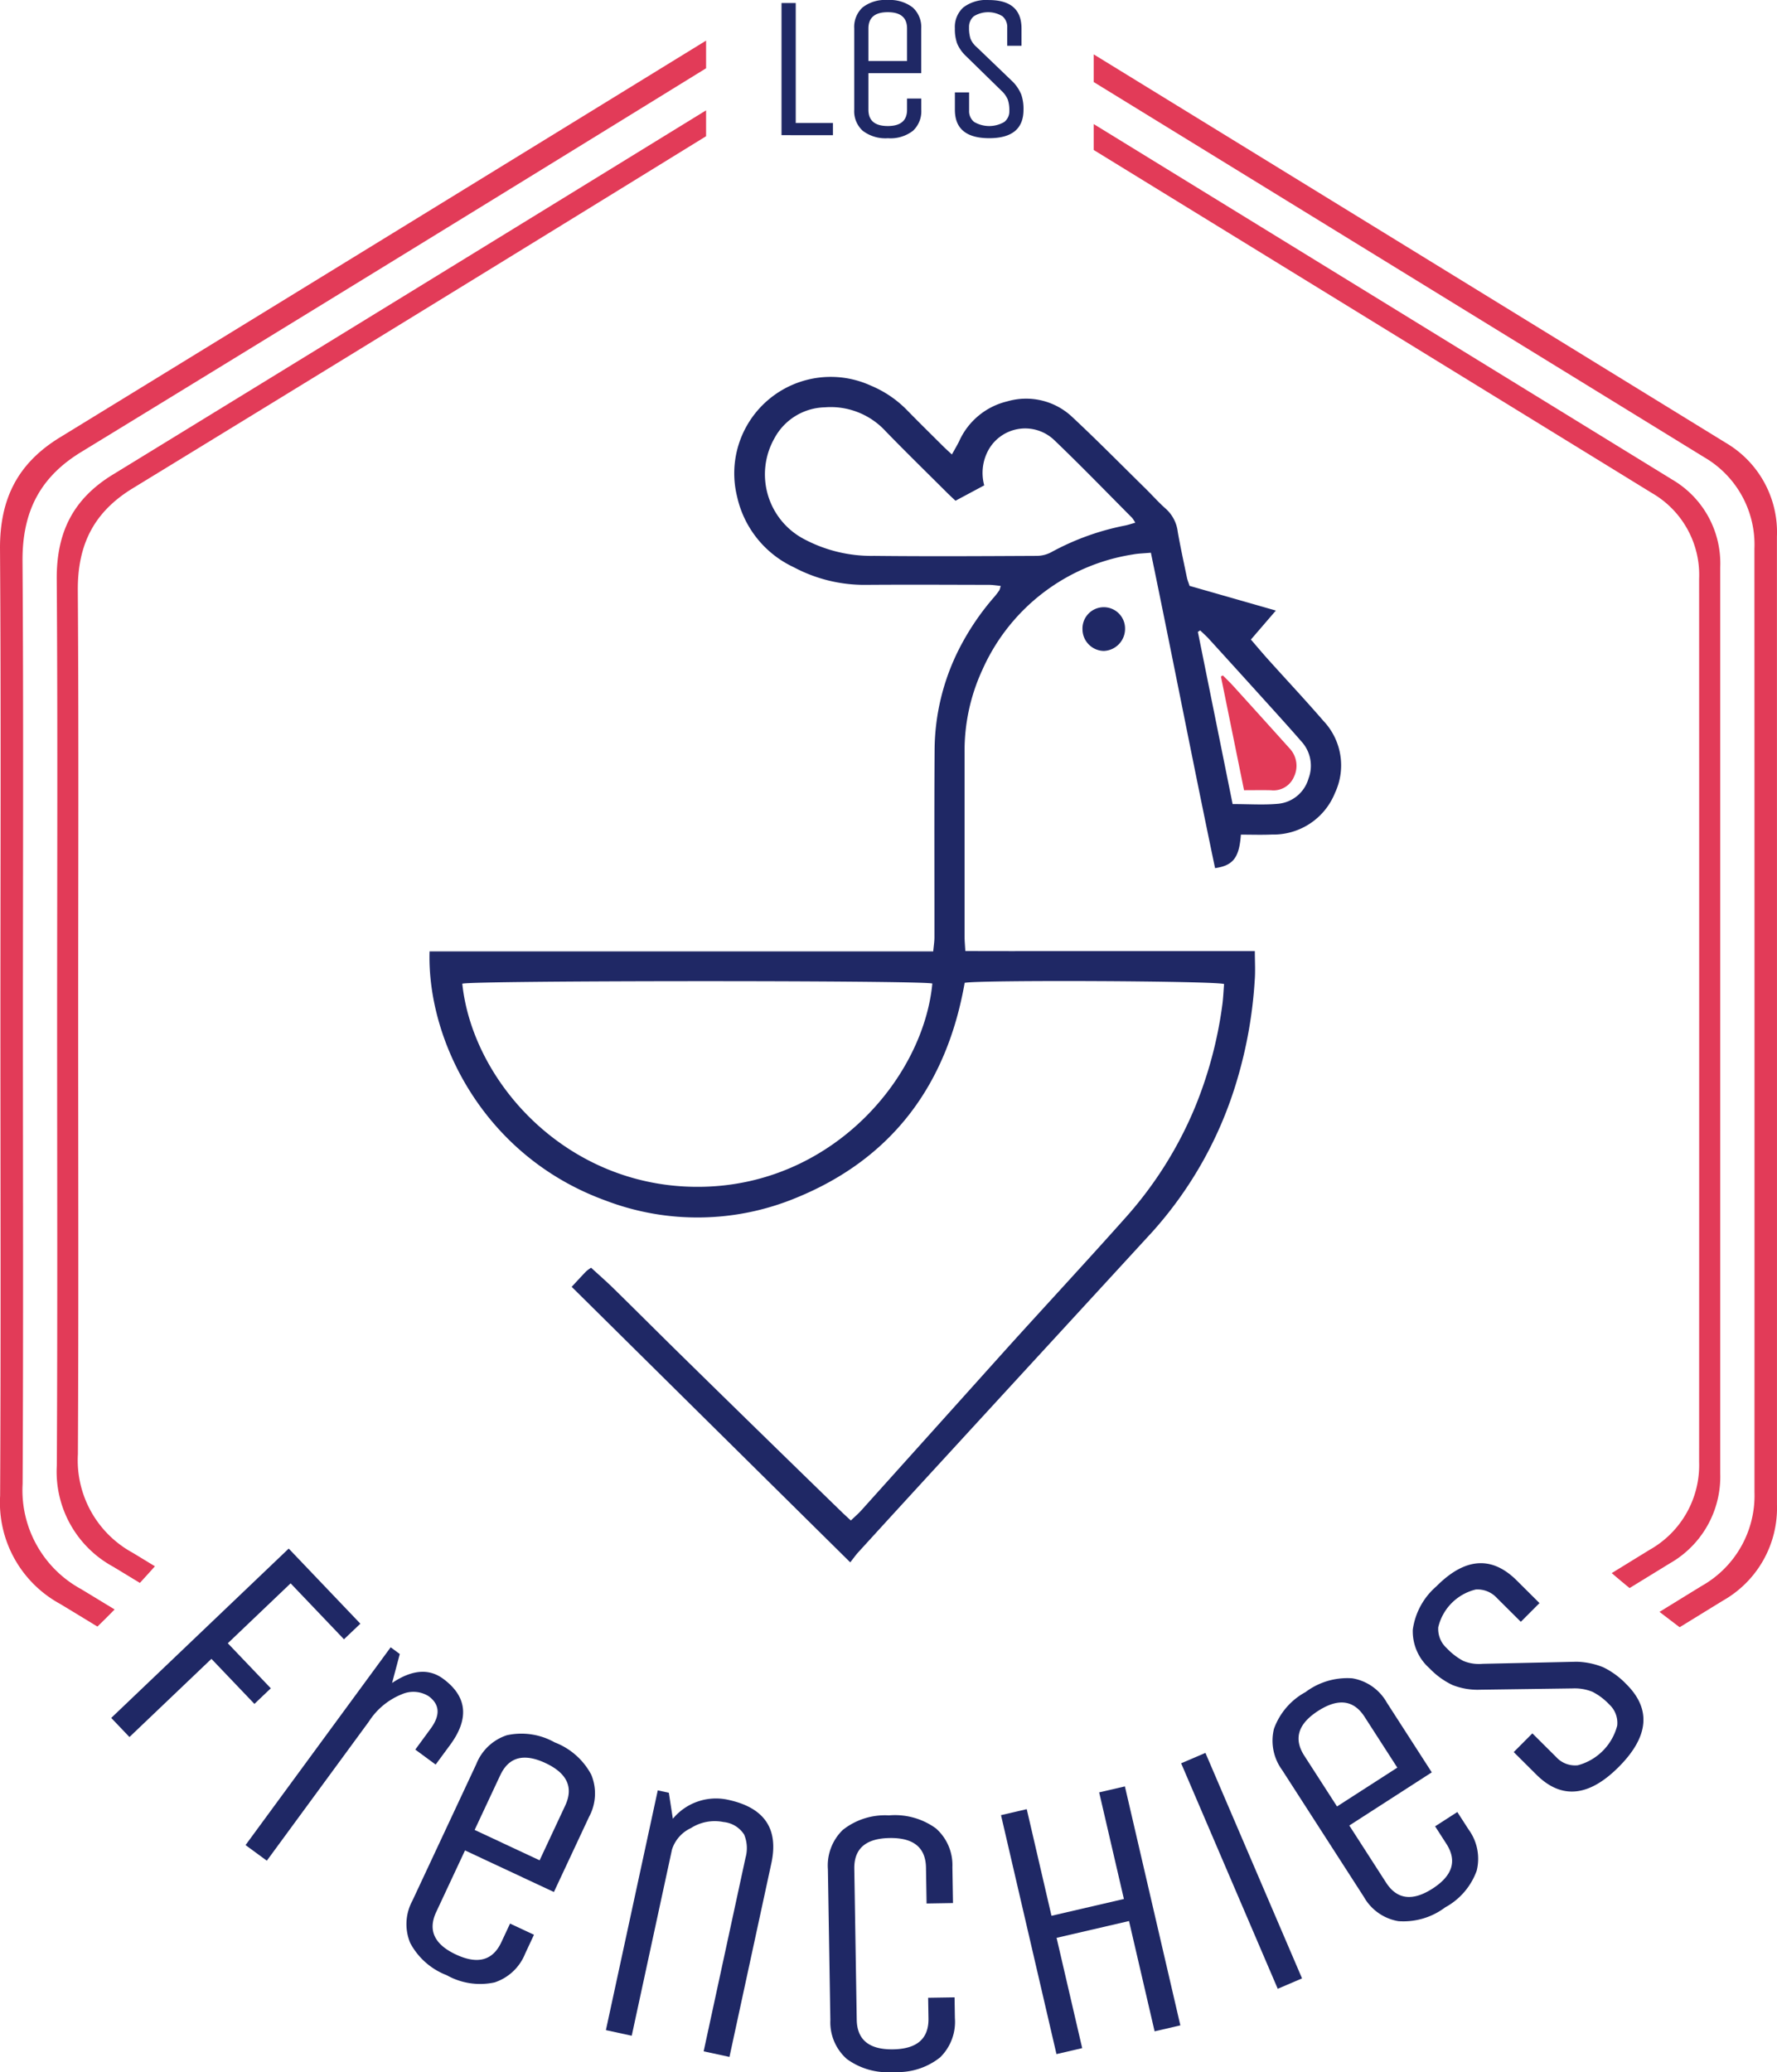 <svg xmlns="http://www.w3.org/2000/svg" width="170.913" height="199.285" viewBox="0 0 170.913 199.285"><g transform="translate(10.701 148.941)"><path d="M279.5,293.156l-1.753-1.838,17.071-16.288,6.891,7.224-1.576,1.5L295,278.373l-6.04,5.763,4.135,4.332-1.576,1.5-4.135-4.332Z" transform="translate(-277.75 -275.029)" fill="#1f2865"/><path d="M286.2,300.261l-2.048-1.5,13.958-19.025.878.646-.741,2.787q2.848-1.916,4.9-.414,3.481,2.555.69,6.36l-1.4,1.9-1.959-1.439,1.481-2.02q1.417-1.931-.194-3.114a2.764,2.764,0,0,0-2.585-.186,6.746,6.746,0,0,0-3.168,2.627Z" transform="translate(-271.237 -270.241)" fill="#1f2865"/><path d="M300.942,303.938l.845-1.808,2.3,1.076-.845,1.808a4.776,4.776,0,0,1-2.94,2.775,6.541,6.541,0,0,1-4.607-.692,6.687,6.687,0,0,1-3.515-3.108,4.709,4.709,0,0,1,.21-4.048l6.151-13.153a4.762,4.762,0,0,1,2.94-2.773,6.524,6.524,0,0,1,4.6.69,6.684,6.684,0,0,1,3.517,3.108,4.715,4.715,0,0,1-.21,4.048l-3.384,7.234-8.55-4-2.767,5.918q-1.232,2.63,1.893,4.092T300.942,303.938Zm-.1-16.074-2.462,5.261,6.249,2.922,2.46-5.261q1.229-2.63-1.895-4.092T300.845,287.864Z" transform="translate(-263.43 -266.063)" fill="#1f2865"/><path d="M303.811,310.153l-2.484-.539,4.988-23.06,1.065.23.387,2.5a5.385,5.385,0,0,1,5.333-1.818q5.215,1.129,4.141,6.1l-4.03,18.625-2.482-.537,4.028-18.627a3.4,3.4,0,0,0-.133-2.22,2.66,2.66,0,0,0-1.986-1.209,4.253,4.253,0,0,0-3.134.585,3.419,3.419,0,0,0-1.82,2.058Z" transform="translate(-253.752 -263.298)" fill="#1f2865"/><path d="M321.582,307.289l-.032-2,2.541-.04.032,2a4.769,4.769,0,0,1-1.429,3.781,6.541,6.541,0,0,1-4.441,1.4,6.685,6.685,0,0,1-4.522-1.251,4.711,4.711,0,0,1-1.586-3.733l-.236-14.517a4.766,4.766,0,0,1,1.429-3.781,6.531,6.531,0,0,1,4.441-1.4A6.7,6.7,0,0,1,322.3,289a4.715,4.715,0,0,1,1.584,3.731l.057,3.448-2.541.042-.057-3.449q-.048-2.9-3.495-2.847t-3.4,2.958l.234,14.519q.048,2.9,3.495,2.847T321.582,307.289Z" transform="translate(-242.982 -262.085)" fill="#1f2865"/><path d="M327.968,311.538l-2.474.575-5.335-22.984,2.476-.575,2.379,10.255,6.966-1.616L329.6,286.938l2.476-.573,5.333,22.984-2.476.573-2.462-10.608-6.966,1.616Z" transform="translate(-234.583 -263.49)" fill="#1f2865"/><path d="M340.373,306.456l-2.337,1-9.29-21.688,2.335-1Z" transform="translate(-225.843 -265.116)" fill="#1f2865"/><path d="M349.827,297.148l-1.08-1.677,2.135-1.376,1.082,1.677a4.765,4.765,0,0,1,.783,3.965,6.529,6.529,0,0,1-3.035,3.531,6.673,6.673,0,0,1-4.5,1.324,4.709,4.709,0,0,1-3.315-2.331l-7.864-12.206a4.773,4.773,0,0,1-.785-3.965,6.549,6.549,0,0,1,3.037-3.531,6.679,6.679,0,0,1,4.5-1.324,4.7,4.7,0,0,1,3.317,2.333l4.324,6.711-7.932,5.113,3.537,5.493q1.574,2.44,4.472.573T349.827,297.148Zm-13.661-8.469,3.146,4.881,5.8-3.735-3.146-4.881q-1.571-2.443-4.472-.575T336.166,288.679Z" transform="translate(-221.418 -268.756)" fill="#1f2865"/><path d="M360.339,287.371q3.6,3.584-.724,7.934t-7.928.765l-2.187-2.177,1.792-1.8,2.29,2.278a2.459,2.459,0,0,0,2.08.791,5.333,5.333,0,0,0,3.789-3.81,2.4,2.4,0,0,0-.763-2.038,5.91,5.91,0,0,0-1.608-1.215,4.541,4.541,0,0,0-1.9-.329l-8.931.125a6.566,6.566,0,0,1-2.645-.454,7.527,7.527,0,0,1-2.212-1.612,4.738,4.738,0,0,1-1.6-3.717,6.724,6.724,0,0,1,2.274-4.165q4.119-4.144,7.724-.559l2.187,2.175-1.794,1.8-2.29-2.278a2.53,2.53,0,0,0-2.042-.829,4.884,4.884,0,0,0-3.61,3.628,2.485,2.485,0,0,0,.815,2.014,6.206,6.206,0,0,0,1.594,1.227,3.958,3.958,0,0,0,1.875.279l9.008-.2a7.212,7.212,0,0,1,2.607.545A7.861,7.861,0,0,1,360.339,287.371Z" transform="translate(-214.609 -274.319)" fill="#1f2865"/></g><g transform="translate(75.162)"><path d="M309.7,214.07V201.363h1.368V212.9h3.578v1.174Z" transform="translate(-309.695 -201.07)" fill="#1f2865"/><path d="M318.245,211.773V210.7h1.368v1.076a2.563,2.563,0,0,1-.8,2.022,3.521,3.521,0,0,1-2.405.714,3.6,3.6,0,0,1-2.423-.714,2.536,2.536,0,0,1-.821-2.022v-7.819a2.564,2.564,0,0,1,.8-2.022,3.515,3.515,0,0,1,2.4-.714,3.6,3.6,0,0,1,2.423.714,2.535,2.535,0,0,1,.821,2.022v4.3H314.53v3.519q0,1.562,1.858,1.564T318.245,211.773Zm-3.715-7.819v3.128h3.715v-3.128q0-1.562-1.856-1.564T314.53,203.954Z" transform="translate(-306.166 -201.218)" fill="#1f2865"/><path d="M324.564,211.773q0,2.736-3.3,2.736t-3.3-2.736v-1.663h1.368v1.739a1.325,1.325,0,0,0,.488,1.1,2.869,2.869,0,0,0,2.894,0,1.293,1.293,0,0,0,.488-1.065,3.243,3.243,0,0,0-.145-1.076,2.474,2.474,0,0,0-.6-.849l-3.44-3.362a3.589,3.589,0,0,1-.831-1.182,4.064,4.064,0,0,1-.224-1.457,2.549,2.549,0,0,1,.811-2.022,3.624,3.624,0,0,1,2.454-.714q3.145,0,3.146,2.736v1.663H323v-1.739a1.364,1.364,0,0,0-.458-1.1,2.622,2.622,0,0,0-2.756,0,1.336,1.336,0,0,0-.46,1.076,3.388,3.388,0,0,0,.137,1.076,2.126,2.126,0,0,0,.605.819l3.5,3.362a3.878,3.878,0,0,1,.783,1.2A4.222,4.222,0,0,1,324.564,211.773Z" transform="translate(-301.285 -201.218)" fill="#1f2865"/></g><path d="M390.291,250.182a9.963,9.963,0,0,0-4.934-9.02q-30.386-18.684-60.78-37.353v2.662q29.369,18.046,58.74,36.1a9.714,9.714,0,0,1,4.809,8.792q.015,45.366.006,90.734a9.976,9.976,0,0,1-5.071,9.014q-2.031,1.247-4.062,2.5.966.741,1.935,1.477,2.079-1.28,4.161-2.559a10.237,10.237,0,0,0,5.2-9.248Q390.3,296.728,390.291,250.182Z" transform="translate(-219.385 -198.58)" fill="#e23b58"/><path d="M274.623,341.958c.077-14.882.028-29.762.028-44.641,0-14.7.065-29.4-.038-44.1-.032-4.8,1.719-8.1,5.638-10.493q30.087-18.394,60.108-36.911v-2.662q-31.049,19.1-62.128,38.152c-4.022,2.458-5.818,5.846-5.783,10.765.1,15.082.038,30.163.038,45.245,0,15.267.05,30.534-.028,45.8a11.1,11.1,0,0,0,5.777,10.4q1.792,1.084,3.582,2.177c.561-.541,1.11-1.092,1.655-1.647-1.072-.65-2.143-1.306-3.219-1.955A10.821,10.821,0,0,1,274.623,341.958Z" transform="translate(-272.447 -199.246)" fill="#e23b58"/><path d="M277.187,335.728c.073-13.929.026-27.861.026-41.79,0-13.762.061-27.522-.034-41.282-.032-4.49,1.608-7.581,5.277-9.823q27.6-16.878,55.15-33.866v-2.49Q309.1,224.014,280.565,241.5c-3.763,2.3-5.446,5.472-5.414,10.079.1,14.117.036,28.236.036,42.355,0,14.291.046,28.583-.028,42.876a10.394,10.394,0,0,0,5.408,9.734c.862.521,1.719,1.045,2.579,1.566.486-.529.969-1.063,1.449-1.6-.712-.434-1.423-.868-2.137-1.3A10.13,10.13,0,0,1,277.187,335.728Z" transform="translate(-269.694 -195.865)" fill="#e23b58"/><path d="M384.837,249.769a9.331,9.331,0,0,0-4.619-8.443q-27.816-17.1-55.641-34.195v2.492q26.866,16.508,53.73,33.02a9.086,9.086,0,0,1,4.5,8.229q.012,42.469,0,84.94a9.34,9.34,0,0,1-4.746,8.439L374.4,346.5q.85.729,1.719,1.439l3.85-2.365a9.587,9.587,0,0,0,4.869-8.659Q384.841,293.341,384.837,249.769Z" transform="translate(-219.385 -195.199)" fill="#e23b58"/><g transform="translate(41.31 36.224)"><path d="M306.594,306.712c.547-.589.963-1.043,1.39-1.487a3.939,3.939,0,0,1,.478-.351c.743.684,1.5,1.342,2.208,2.04,2.024,1.984,4.028,3.991,6.049,5.979q4.465,4.383,8.941,8.75,3.463,3.381,6.933,6.75c.252.246.517.482.852.793.365-.351.706-.638,1-.967q6.989-7.773,13.974-15.55c3.84-4.252,7.743-8.449,11.55-12.729a37.438,37.438,0,0,0,6.6-10.557,39.783,39.783,0,0,0,2.591-9.7c.1-.7.125-1.41.182-2.093-.747-.3-23.423-.408-24.951-.117-1.705,9.732-6.911,16.89-16.222,20.685a24.777,24.777,0,0,1-18.328.25c-11.728-4.27-17.172-15.431-16.916-23.958h48.441c.048-.525.115-.928.117-1.334.006-6-.024-12,.016-17.993a21.76,21.76,0,0,1,2.325-9.7,24.552,24.552,0,0,1,3.434-5.089,7.087,7.087,0,0,0,.472-.621,2,2,0,0,0,.123-.416c-.4-.038-.763-.1-1.126-.1-3.943-.008-7.886-.03-11.829,0a14.449,14.449,0,0,1-6.952-1.7,9.842,9.842,0,0,1-5.442-6.786,9.279,9.279,0,0,1,12.878-10.67,10.475,10.475,0,0,1,3.525,2.413c1.14,1.164,2.3,2.306,3.457,3.457.228.226.468.438.8.747.258-.47.484-.852.684-1.245a6.8,6.8,0,0,1,4.645-3.866,6.467,6.467,0,0,1,6.132,1.4c2.432,2.262,4.762,4.633,7.133,6.962.674.662,1.3,1.374,2.012,2a3.544,3.544,0,0,1,1.118,2.2c.258,1.475.579,2.938.882,4.4.046.22.137.432.252.785l8.3,2.375-2.4,2.789c.559.646,1.074,1.265,1.612,1.863,1.784,1.988,3.612,3.935,5.359,5.955a6.223,6.223,0,0,1,1.118,6.925,6.379,6.379,0,0,1-6.07,4.01c-1,.042-2,.008-2.982.008-.159,2.206-.739,2.974-2.484,3.223-2.111-10.063-4.066-20.171-6.173-30.337-.664.063-1.211.069-1.739.169a19.056,19.056,0,0,0-14.454,11.062,18.565,18.565,0,0,0-1.727,7.96q0,8.85,0,17.7c0,.416.04.831.073,1.419,3.116.018,6.163.006,9.21.008q4.643,0,9.288,0H372.3c0,1,.059,1.9-.01,2.787a42.7,42.7,0,0,1-1.667,9.5,37.87,37.87,0,0,1-8.134,14.662q-4.425,4.819-8.856,9.639-5.651,6.147-11.3,12.3-4.1,4.461-8.18,8.935c-.24.262-.444.559-.767.966C324.38,324.312,315.527,315.551,306.594,306.712Zm34.687-29.17c-.843-.313-44.444-.3-45.208.016,1.013,9.678,10.455,20.054,23.595,19.517C331.955,296.572,340.428,286.449,341.282,277.542ZM360.8,233.219a3.569,3.569,0,0,0-.3-.464c-2.5-2.514-4.97-5.069-7.533-7.519a4.047,4.047,0,0,0-6.195.829,4.563,4.563,0,0,0-.5,3.562l-2.763,1.479c-.3-.281-.535-.5-.763-.722-1.982-1.978-3.987-3.937-5.939-5.945a7.166,7.166,0,0,0-5.872-2.317,5.646,5.646,0,0,0-4.843,2.982,7.036,7.036,0,0,0,2.91,9.722,13.772,13.772,0,0,0,6.677,1.582c5.21.057,10.422.026,15.632,0a2.992,2.992,0,0,0,1.392-.343,24.656,24.656,0,0,1,7.038-2.559C360.064,233.447,360.367,233.342,360.8,233.219Zm9.363,27.06c1.6,0,3,.1,4.385-.028a3.365,3.365,0,0,0,2.916-2.43,3.457,3.457,0,0,0-.688-3.566c-1-1.152-2.026-2.286-3.051-3.42q-2.912-3.224-5.836-6.433c-.264-.291-.563-.551-.848-.825l-.22.145Z" transform="translate(-292.919 -219.169)" fill="#1f2865"/><path d="M324.043,232.28a2.048,2.048,0,1,1,4.094-.095,2.126,2.126,0,0,1-2.056,2.163A2.091,2.091,0,0,1,324.043,232.28Z" transform="translate(-261.238 -207.965)" fill="#1f2865"/><path d="M332.865,244.45l-2.224-10.939.188-.1c.335.339.68.666,1,1.019q2.715,2.993,5.418,6a2.439,2.439,0,0,1,.42,2.73,2.133,2.133,0,0,1-2.206,1.293C334.628,244.432,333.793,244.45,332.865,244.45Z" transform="translate(-254.522 -204.672)" fill="#e23b58"/></g></svg>
